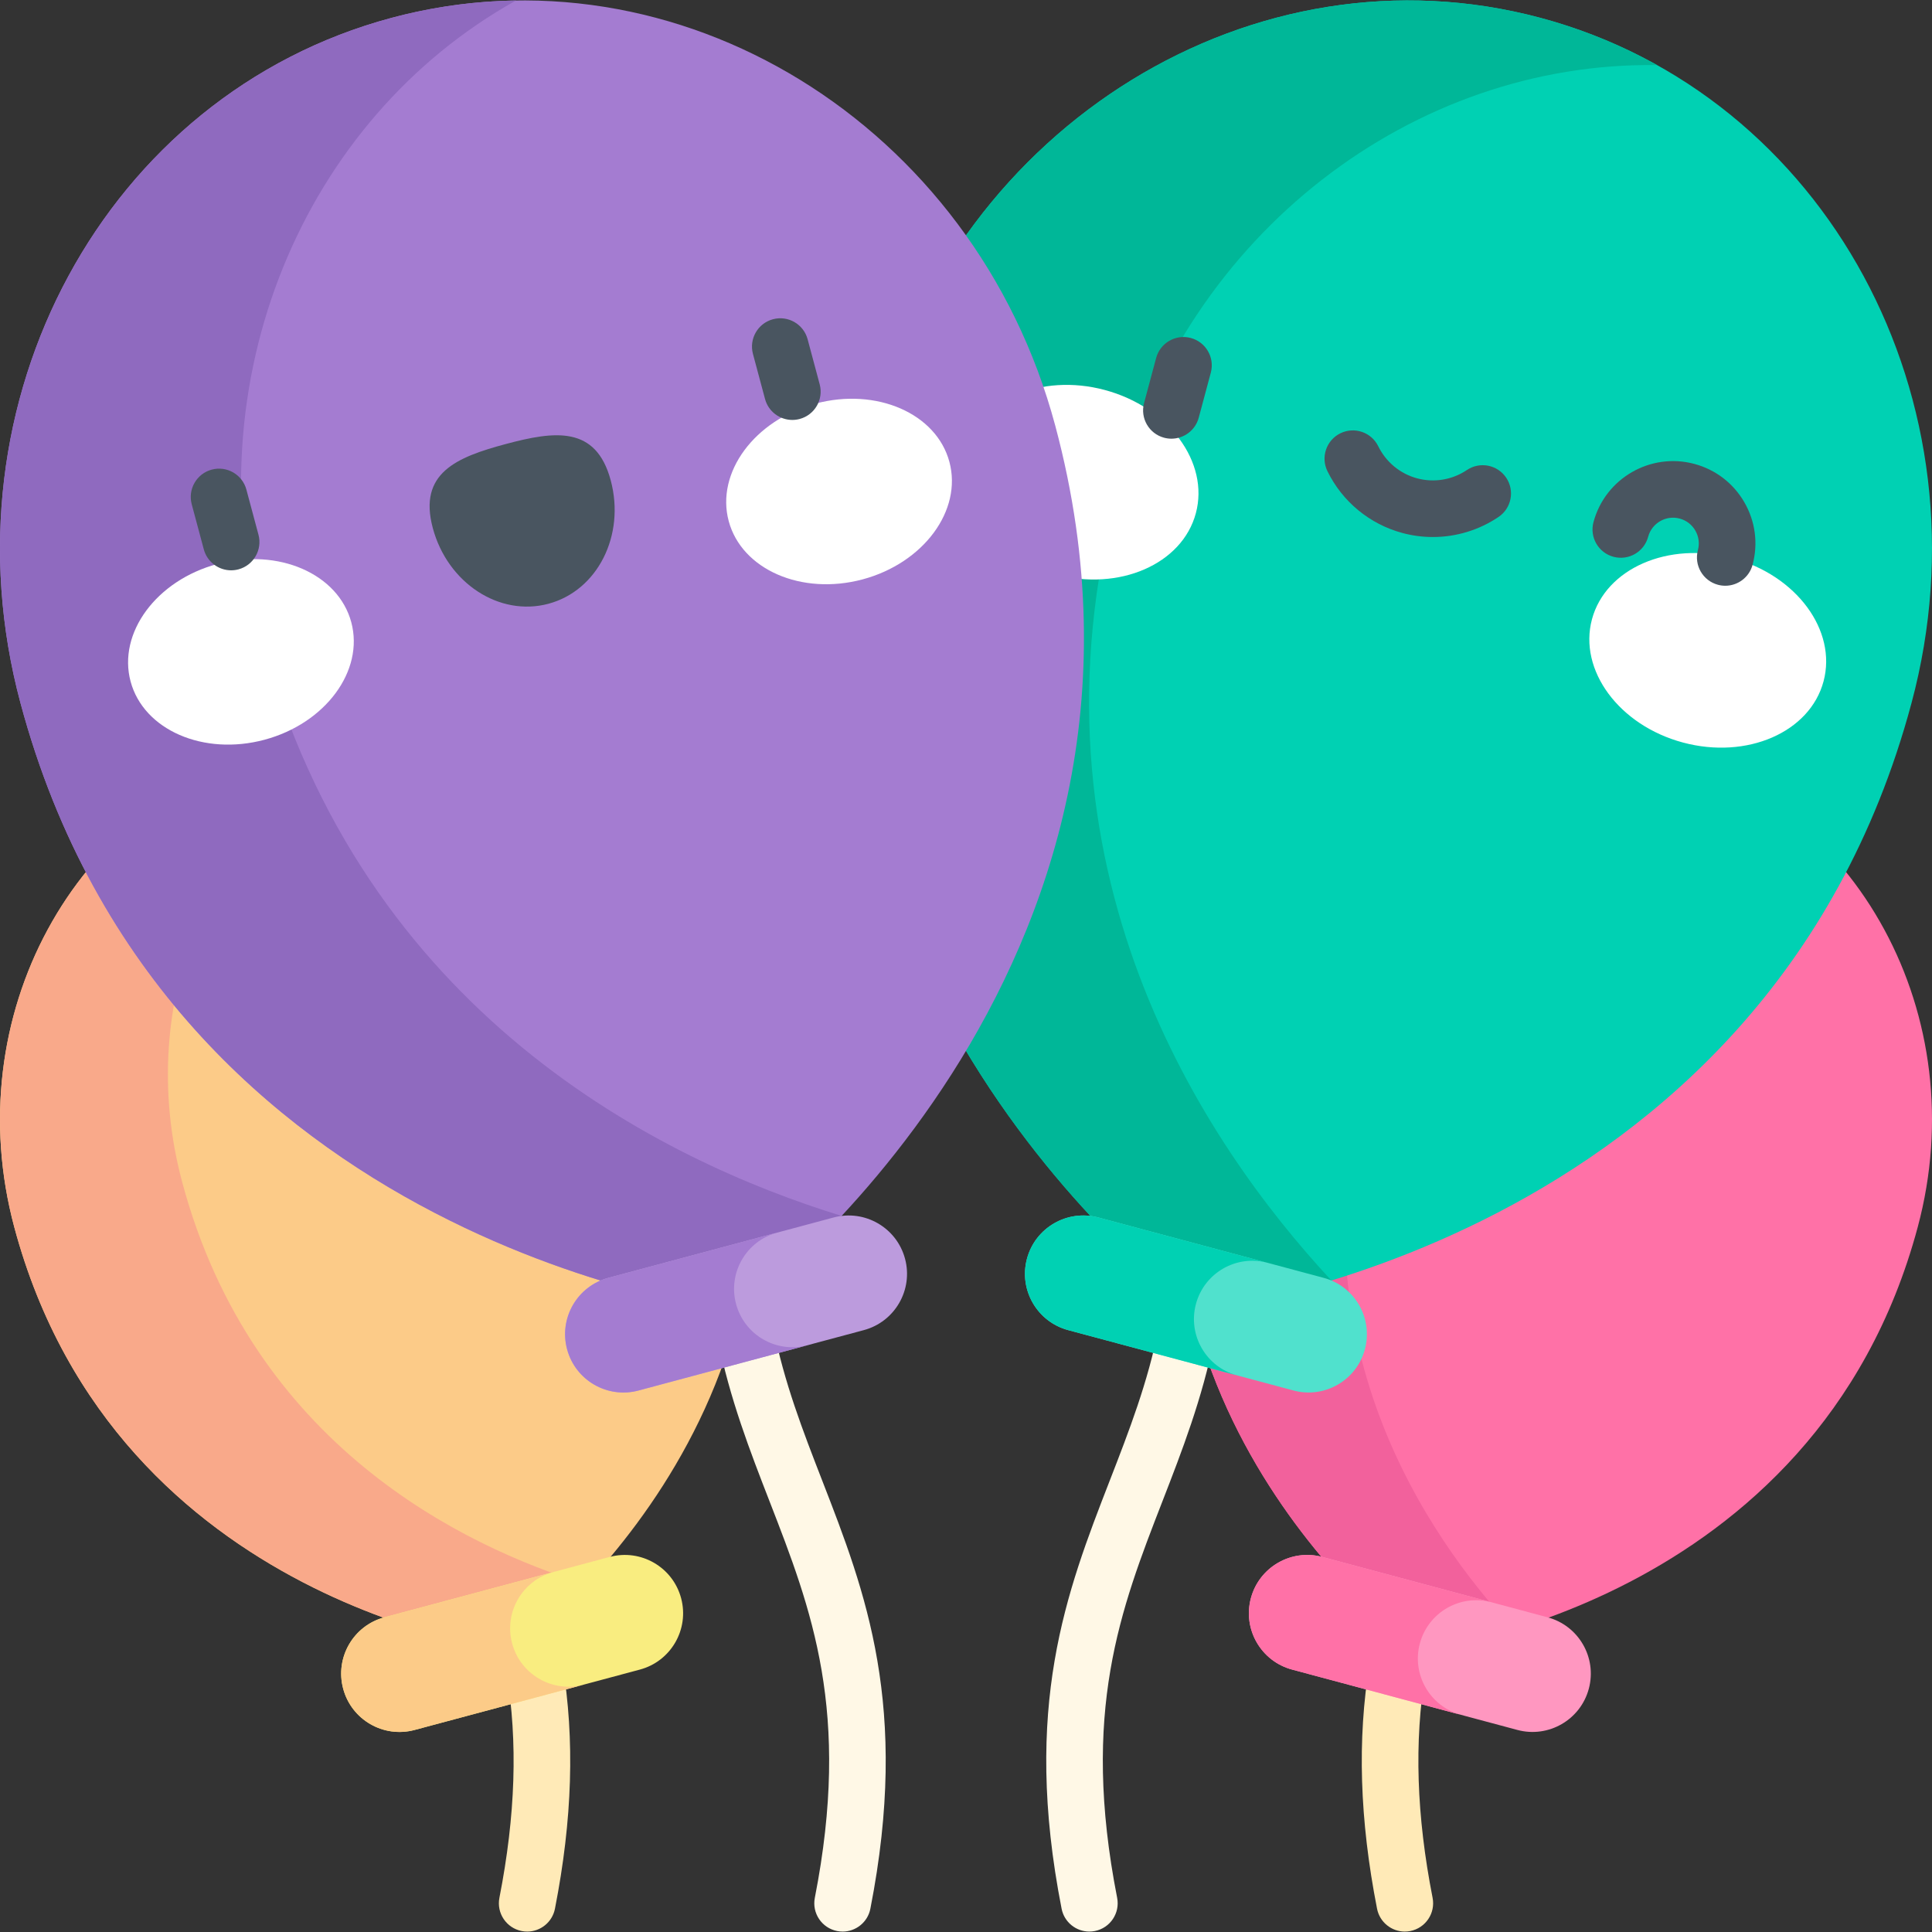 <svg id="Capa_1" enable-background="new 0 0 512 512" height="512" viewBox="0 0 512 512" width="512" xmlns="http://www.w3.org/2000/svg"><rect x="0" y="0" width="512" height="512" fill="#333333" stroke="none"/><g><g><g><path d="m288.688 511.887c-3.515 0-6.651-2.481-7.353-6.06-10.494-53.577 1.321-83.999 12.747-113.419 5.175-13.324 10.062-25.909 13.029-40.702.814-4.061 4.765-6.697 8.828-5.879 4.062.814 6.693 4.767 5.879 8.828-3.222 16.065-8.576 29.852-13.754 43.184-11.144 28.691-21.669 55.792-12.009 105.104.796 4.065-1.854 8.006-5.919 8.802-.486.097-.971.142-1.448.142z" fill="#fff8e6"/></g><g><path d="m223.305 511.887c-.478 0-.963-.046-1.449-.141-4.065-.796-6.715-4.737-5.919-8.802 9.66-49.312-.865-76.413-12.009-105.105-5.178-13.331-10.532-27.116-13.754-43.181-.814-4.061 1.817-8.014 5.879-8.828 4.057-.814 8.014 1.817 8.828 5.879 2.967 14.792 7.854 27.376 13.029 40.7 11.426 29.42 23.242 59.843 12.747 113.419-.701 3.578-3.839 6.059-7.352 6.059z" fill="#fff8e6"/></g><g><path d="m139.715 511.887c-.478 0-.963-.046-1.449-.141-4.065-.796-6.715-4.737-5.919-8.802 4.279-21.848 4.905-41.316 1.912-59.516-.672-4.087 2.096-7.945 6.184-8.617 4.092-.673 7.945 2.096 8.617 6.184 3.288 19.994 2.637 41.201-1.992 64.833-.702 3.578-3.839 6.059-7.353 6.059z" fill="#ffeab7"/></g><g><path d="m372.285 511.887c-3.515 0-6.651-2.481-7.353-6.06-4.629-23.631-5.28-44.838-1.992-64.833.672-4.087 4.525-6.858 8.617-6.184 4.088.672 6.855 4.53 6.184 8.617-2.993 18.2-2.367 37.668 1.912 59.516.796 4.064-1.854 8.005-5.919 8.802-.486.097-.971.142-1.449.142z" fill="#ffeab7"/></g></g><g><path d="m72.265 198.702c-52.753 14.135-83.417 70.756-68.49 126.466 27.099 101.134 132.481 112.353 132.481 112.353s85.654-62.407 58.555-163.541c-14.927-55.71-69.792-89.413-122.546-75.278z" fill="#fccb88"/></g><g><path d="m48.274 313.244c-12.76-47.619 7.795-95.898 46.979-117.746-7.622.114-15.327 1.151-22.988 3.204-52.753 14.135-83.417 70.756-68.49 126.466 27.099 101.134 132.481 112.353 132.481 112.353s8.406-6.126 19.118-17.647c-32.963-10.13-88.49-37.177-107.1-106.63z" fill="#f9a98a"/></g><g><path d="m169.575 442.458-59.705 15.998c-8.243 2.209-16.717-2.683-18.926-10.927-2.209-8.243 2.683-16.717 10.927-18.926l59.705-15.998c8.243-2.209 16.717 2.683 18.926 10.927 2.209 8.244-2.683 16.717-10.927 18.926z" fill="#f9ed80"/></g><g><path d="m135.723 435.531c-2.209-8.244 2.683-16.717 10.927-18.926l-44.779 11.998c-8.244 2.209-13.136 10.682-10.927 18.926s10.682 13.136 18.926 10.927l44.779-11.998c-8.243 2.208-16.717-2.684-18.926-10.927z" fill="#fccb88"/></g><g><path d="m439.735 198.702c-52.753-14.135-107.619 19.568-122.546 75.278-27.099 101.134 58.555 163.541 58.555 163.541s105.382-11.219 132.481-112.353c14.927-55.71-15.737-112.331-68.49-126.466z" fill="#ff71a7"/></g><g><path d="m361.686 285.903c12.76-47.619 54.7-79.153 99.559-78.482-6.658-3.712-13.849-6.666-21.51-8.719-52.753-14.135-107.619 19.568-122.546 75.278-27.099 101.134 58.555 163.541 58.555 163.541s10.343-1.102 25.38-5.723c-23.483-25.256-58.047-76.442-39.438-145.895z" fill="#f2619c"/></g><g><path d="m402.129 458.456-59.705-15.998c-8.243-2.209-13.136-10.682-10.927-18.926 2.209-8.243 10.682-13.136 18.926-10.927l59.705 15.998c8.243 2.209 13.136 10.682 10.927 18.926-2.209 8.244-10.682 13.136-18.926 10.927z" fill="#ff97c0"/></g><g><path d="m376.277 435.531c2.209-8.244 10.682-13.136 18.926-10.927l-44.779-11.998c-8.244-2.209-16.717 2.683-18.926 10.927s2.683 16.717 10.927 18.926l44.779 11.998c-8.244-2.21-13.136-10.683-10.927-18.926z" fill="#ff71a7"/></g><g><path d="m408.263 4.737c-75.727-20.291-154.488 28.089-175.916 108.061-38.901 145.179 84.056 234.764 84.056 234.764s151.276-16.105 190.177-161.284c21.428-79.971-22.59-161.25-98.317-181.541z" fill="#00d1b3"/></g><g><path d="m296.224 129.914c18.316-68.358 78.522-113.624 142.917-112.661-9.557-5.329-19.88-9.57-30.878-12.516-75.727-20.291-154.488 28.089-175.916 108.061-38.901 145.179 84.056 234.764 84.056 234.764s14.848-1.582 36.433-8.216c-33.709-36.254-83.327-109.732-56.612-209.432z" fill="#00b798"/></g><g><path d="m342.789 368.497-59.705-15.998c-8.243-2.209-13.136-10.682-10.927-18.926 2.209-8.243 10.682-13.136 18.926-10.927l59.705 15.998c8.243 2.209 13.136 10.682 10.927 18.926-2.209 8.244-10.683 13.136-18.926 10.927z" fill="#50e1cd"/></g><g><path d="m316.936 345.572c2.209-8.244 10.682-13.136 18.926-10.927l-44.779-11.998c-8.244-2.209-16.717 2.683-18.926 10.927s2.683 16.717 10.927 18.926l44.779 11.998c-8.244-2.209-13.136-10.682-10.927-18.926z" fill="#00d1b3"/></g><g><g><g><ellipse cx="286.168" cy="127.786" fill="#fff" rx="25.296" ry="31.765" transform="matrix(.259 -.966 .966 .259 88.67 371.129)"/></g><g><ellipse cx="452.475" cy="172.348" fill="#fff" rx="25.296" ry="31.765" transform="matrix(.259 -.966 .966 .259 168.891 564.799)"/></g></g><g><path d="m310.437 116.258c-.643 0-1.296-.083-1.946-.258-4.001-1.072-6.375-5.185-5.303-9.186l3.2-11.941c1.072-4 5.185-6.374 9.186-5.303 4.001 1.072 6.375 5.185 5.303 9.186l-3.2 11.941c-.899 3.351-3.929 5.561-7.24 5.561z" fill="#495560"/></g><g><path d="m379.728 142.316c-2.691 0-5.395-.349-8.045-1.059-8.69-2.329-15.944-8.306-19.904-16.4-1.82-3.721-.279-8.213 3.441-10.033 3.723-1.821 8.214-.279 10.033 3.441 2.054 4.198 5.812 7.297 10.312 8.503 4.502 1.205 9.306.4 13.182-2.208 3.437-2.314 8.097-1.4 10.409 2.036s1.4 8.097-2.036 10.409c-5.196 3.497-11.26 5.311-17.392 5.311z" fill="#495560"/></g><g><path d="m457.214 155.229c-.643 0-1.296-.083-1.946-.257-4.001-1.072-6.375-5.185-5.303-9.186.472-1.761.229-3.6-.682-5.179-.912-1.579-2.384-2.708-4.146-3.18-3.633-.974-7.386 1.191-8.36 4.827-1.071 4.001-5.183 6.372-9.186 5.303-4.001-1.072-6.375-5.185-5.303-9.186 3.115-11.625 15.105-18.545 26.731-15.433 5.631 1.509 10.338 5.121 13.253 10.169s3.688 10.931 2.18 16.562c-.896 3.35-3.927 5.56-7.238 5.56z" fill="#495560"/></g></g><g><path d="m103.737 4.737c-75.727 20.291-119.745 101.57-98.317 181.542 38.901 145.179 190.177 161.284 190.177 161.284s122.957-89.585 84.056-234.764c-21.428-79.973-100.188-128.353-175.916-108.062z" fill="#a47cd1"/></g><g><path d="m69.298 169.163c-18.317-68.358 11.19-137.663 67.439-169.026-10.941.164-22.002 1.653-32.999 4.6-75.728 20.291-119.746 101.57-98.318 181.542 38.901 145.179 190.177 161.284 190.177 161.284s12.067-8.794 27.444-25.332c-47.319-14.543-127.029-53.369-153.743-153.068z" fill="#8f6abf"/></g><g><path d="m228.916 352.499-59.705 15.998c-8.243 2.209-16.717-2.683-18.926-10.927-2.209-8.243 2.683-16.717 10.927-18.926l59.705-15.998c8.243-2.209 16.717 2.683 18.926 10.927 2.208 8.244-2.684 16.718-10.927 18.926z" fill="#bc9bdd"/></g><g><path d="m195.064 345.572c-2.209-8.244 2.683-16.717 10.927-18.926l-44.779 11.998c-8.244 2.209-13.136 10.682-10.927 18.926s10.682 13.136 18.926 10.927l44.779-11.998c-8.244 2.209-16.717-2.683-18.926-10.927z" fill="#a47cd1"/></g><g><g><g><ellipse cx="63.814" cy="172.751" fill="#fff" rx="30.274" ry="24.109" transform="matrix(.966 -.259 .259 .966 -42.536 22.402)"/></g><g><ellipse cx="222.319" cy="130.28" fill="#fff" rx="30.274" ry="24.109" transform="matrix(.966 -.259 .259 .966 -26.144 61.981)"/></g><g><path d="m161.849 127.305c-3.904-14.571-14.827-13.111-27.848-9.622s-23.21 7.686-19.306 22.257 17.625 23.554 30.646 20.065c13.022-3.489 20.412-18.129 16.508-32.7z" fill="#495560"/></g></g><g><path d="m61.248 151.141c-3.312 0-6.342-2.209-7.239-5.561l-3.2-11.941c-1.072-4.001 1.302-8.113 5.303-9.186 4.003-1.074 8.114 1.302 9.186 5.303l3.2 11.941c1.072 4.001-1.302 8.113-5.303 9.186-.651.174-1.304.258-1.947.258z" fill="#495560"/></g><g><path d="m209.977 111.289c-3.312 0-6.342-2.21-7.239-5.561l-3.199-11.941c-1.072-4.001 1.302-8.113 5.303-9.186 4.003-1.069 8.114 1.302 9.186 5.304l3.199 11.941c1.072 4.001-1.302 8.113-5.303 9.186-.652.174-1.305.257-1.947.257z" fill="#495560"/></g></g></g></svg>